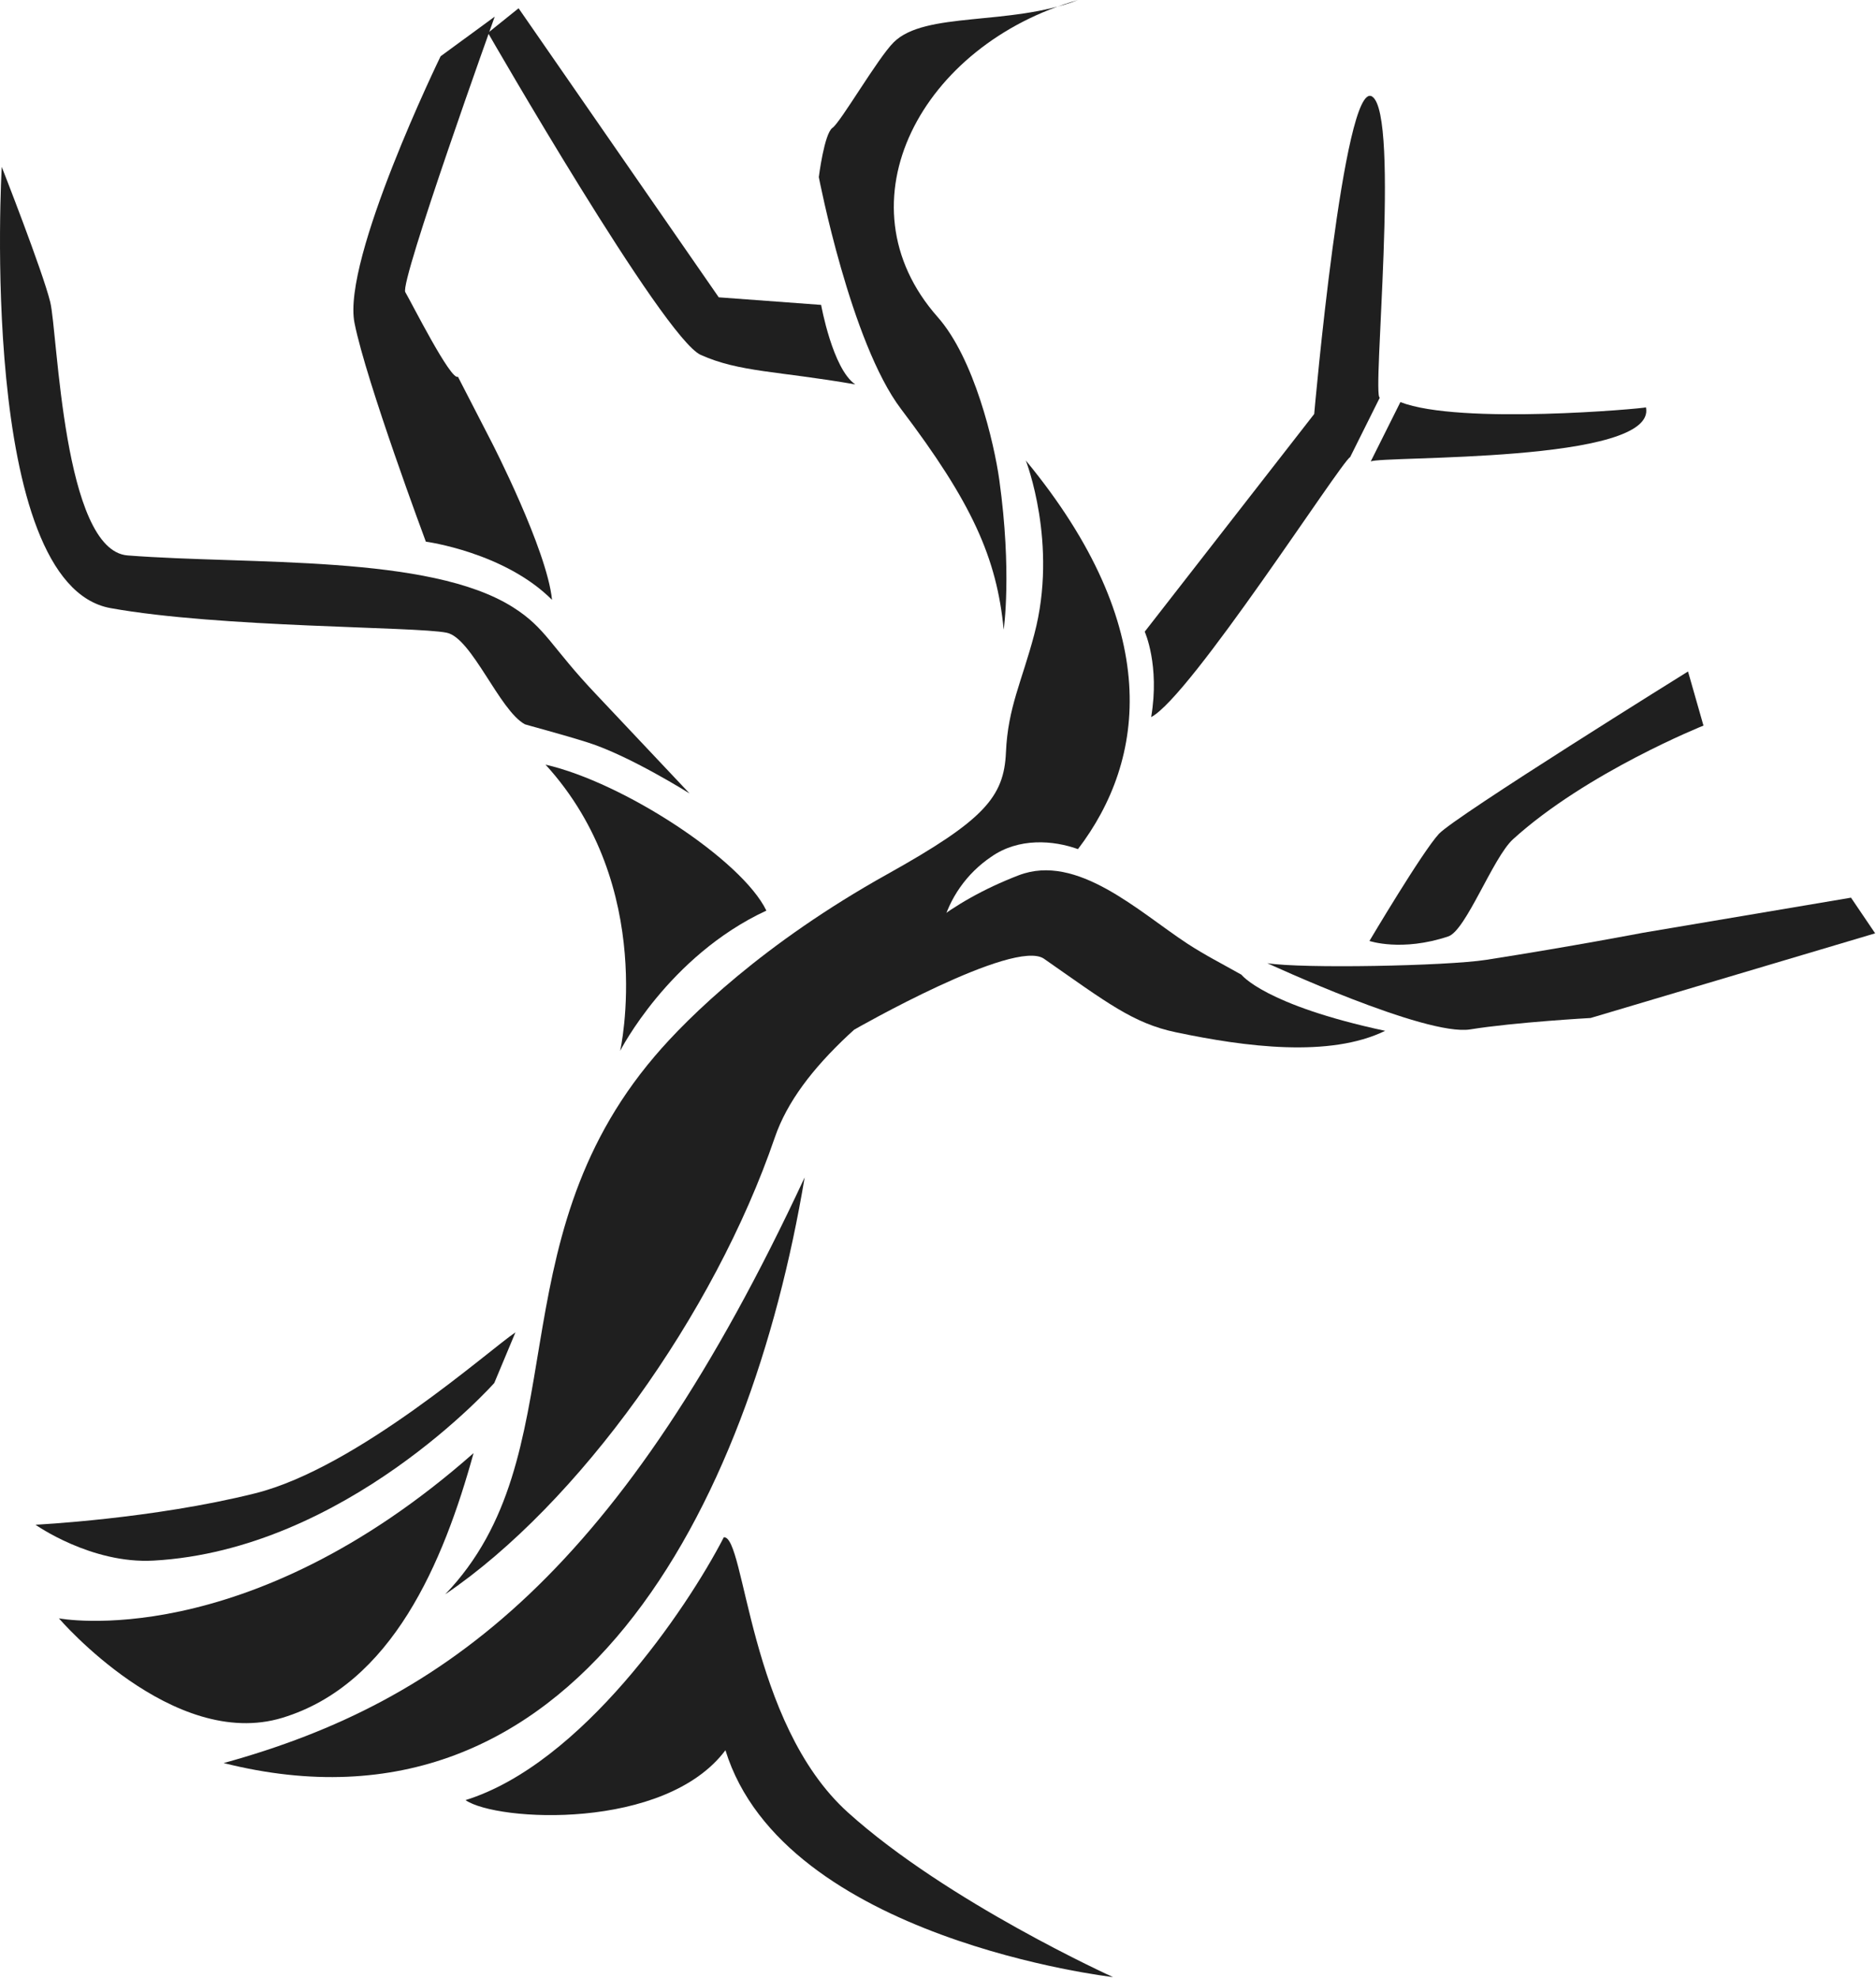 <svg width="1487" height="1568" viewBox="0 0 1487 1568" fill="#1F1F1F" xmlns="http://www.w3.org/2000/svg">
<path d="M1097.92 817.108C1053.93 838.554 987.176 829.859 932.001 818.238C898.037 811.103 877.137 794.569 827.537 759.982C803.946 743.527 677.374 816.016 677.374 816.016C677.374 816.016 694.687 737.21 807.456 693.81C853.702 676.029 902.522 722.627 941.125 747.972C955.163 757.136 968.849 764.038 984.018 772.616C984.018 772.616 1002.23 796.597 1097.92 817.108Z" />
<path d="M637.795 933.307C594.24 1194.29 455.618 1467.52 177.283 1397.52C353.806 1348.82 492.935 1244.32 637.795 933.307Z" />
<path d="M797.357 596.287C795.836 631.771 780.16 650.098 703.148 693.03C605.665 747.426 545.615 805.799 518.905 837.306C391.552 986.924 458.426 1153.78 352.91 1263.74C458.192 1192.34 566.087 1042.14 614.166 901.606C623.836 873.414 644.073 847.015 672.422 820.422C690.216 804.05 708.882 788.651 728.338 774.292C749.278 758.695 737.58 763.062 746.743 734.363C752.503 711.902 766.274 692.321 785.464 679.304C807.534 663.707 835.18 666.125 854.443 673.066C908.449 602.253 922.408 497.595 813.11 365.018C813.11 365.018 838.885 430.994 819.817 502.82C809.951 540.254 798.916 560.764 797.357 596.287Z" />
<path d="M795.564 499.116C790.105 442.107 770.335 398.279 714.184 324.191C674.255 271.472 649.026 140.376 649.026 140.376C649.026 140.376 653.355 105.828 659.828 101.383C666.3 96.938 695.779 46.012 708.374 33.534C733.213 8.813 800.321 20.784 854.522 0C730.718 35.094 662.986 160.497 743.234 251.313C772.246 284.106 787.96 350.902 792.093 380.381C802.271 453.766 795.564 499.116 795.564 499.116Z" />
<path d="M573.73 1218.54C590.692 1217.18 593.226 1365.51 672.071 1436.63C750.916 1507.76 882.245 1567.18 882.245 1567.18C882.245 1567.18 621.301 1537.28 575.016 1387.35C527.015 1451.34 393.697 1443.97 368.975 1426.89C461 1398.27 544.212 1275.79 573.73 1218.54Z" />
<path d="M375.369 1151.83C351.466 1238.55 310.835 1335.1 223.919 1361.61C137.003 1388.13 46.694 1282.81 46.694 1282.81C46.694 1282.81 194.557 1311.39 375.369 1151.83Z" />
<path d="M432.417 606.113C520.972 703.09 491.57 832.977 491.57 832.977C491.57 832.977 529.823 757.837 607.459 721.807C588.04 681.605 494.027 620.19 432.417 606.113Z" />
<path d="M465.874 588.528C445.324 582.016 416.742 574.49 416.079 574.139C395.802 563.143 374.044 505.589 354.041 501.533C329.631 496.542 174.008 497.634 87.638 482.037C-17.918 463.008 1.384 132.305 1.384 132.305C1.384 132.305 33.866 215.049 39.832 239.498C45.798 263.946 49.892 436.336 101.168 440.275C199.003 447.8 340.237 439.339 406.604 481.335C433.002 498.024 436.512 512.529 472.893 550.782C476.246 554.291 546.59 628.964 546.59 628.964C546.59 628.964 498.979 598.978 465.874 588.528Z" />
<path d="M650.859 241.681L569.714 235.676L411.049 6.551L386.795 26.047C386.795 26.047 525.885 268.041 555.403 281.298C586.052 295.063 615.999 293.971 677.92 304.694C659.944 292.451 650.859 241.681 650.859 241.681Z" />
<path d="M1004.53 763.49C1031.82 767.935 1146.7 765.713 1177.97 760.838C1246.52 750.115 1302.2 739.392 1302.2 739.392L1467.19 711.551L1486.33 739.821L1260.79 806.929C1260.79 806.929 1200.67 810.282 1165.34 815.975C1130.01 821.668 1004.53 763.49 1004.53 763.49Z" />
<path d="M1085.48 745.866C1085.48 745.866 1127.48 675.015 1140.58 660.938C1153.68 646.861 1338 532.26 1338 532.26L1350.24 575.153C1350.24 575.153 1257.79 612.118 1199.3 665.227C1183.35 679.733 1162.02 737.599 1147.95 742.278C1111.02 754.6 1085.48 745.866 1085.48 745.866Z" />
<path d="M1110.01 318.732C1157.03 337.02 1302.28 323.88 1304.66 322.905C1313.86 367.396 1094.37 361.196 1086.49 365.797L1110.01 318.732Z" />
<path d="M1070.23 362.249C1062.43 366.889 943.426 552.419 912.466 568.407C919.406 527.191 907.357 500.714 907.357 500.714L1041.69 328.168C1041.69 328.168 1065.09 62.272 1087.59 76.505C1110.08 90.737 1087.23 316.392 1093.71 315.144L1070.23 362.249Z" />
<path d="M389.797 350.707C389.797 350.707 433.587 435.751 437.564 475.486C399.936 437.74 337.546 429.356 337.546 429.356C337.546 429.356 290.208 302.433 281.006 256.031C270.867 205.651 349.244 44.608 349.244 44.608L392.137 13.18C392.137 13.18 316.607 223.744 321.247 231.543C325.887 239.341 357.511 302.238 362.97 298.611" />
<path d="M408.553 1056.14C388.433 1069.47 283.462 1163.41 202.2 1183.72C120.938 1204.04 28.133 1208.6 28.133 1208.6C28.133 1208.6 72.196 1239.8 121.718 1237.03C274.299 1228.57 391.786 1096.26 391.786 1096.26L408.553 1056.14Z" />
</svg>
